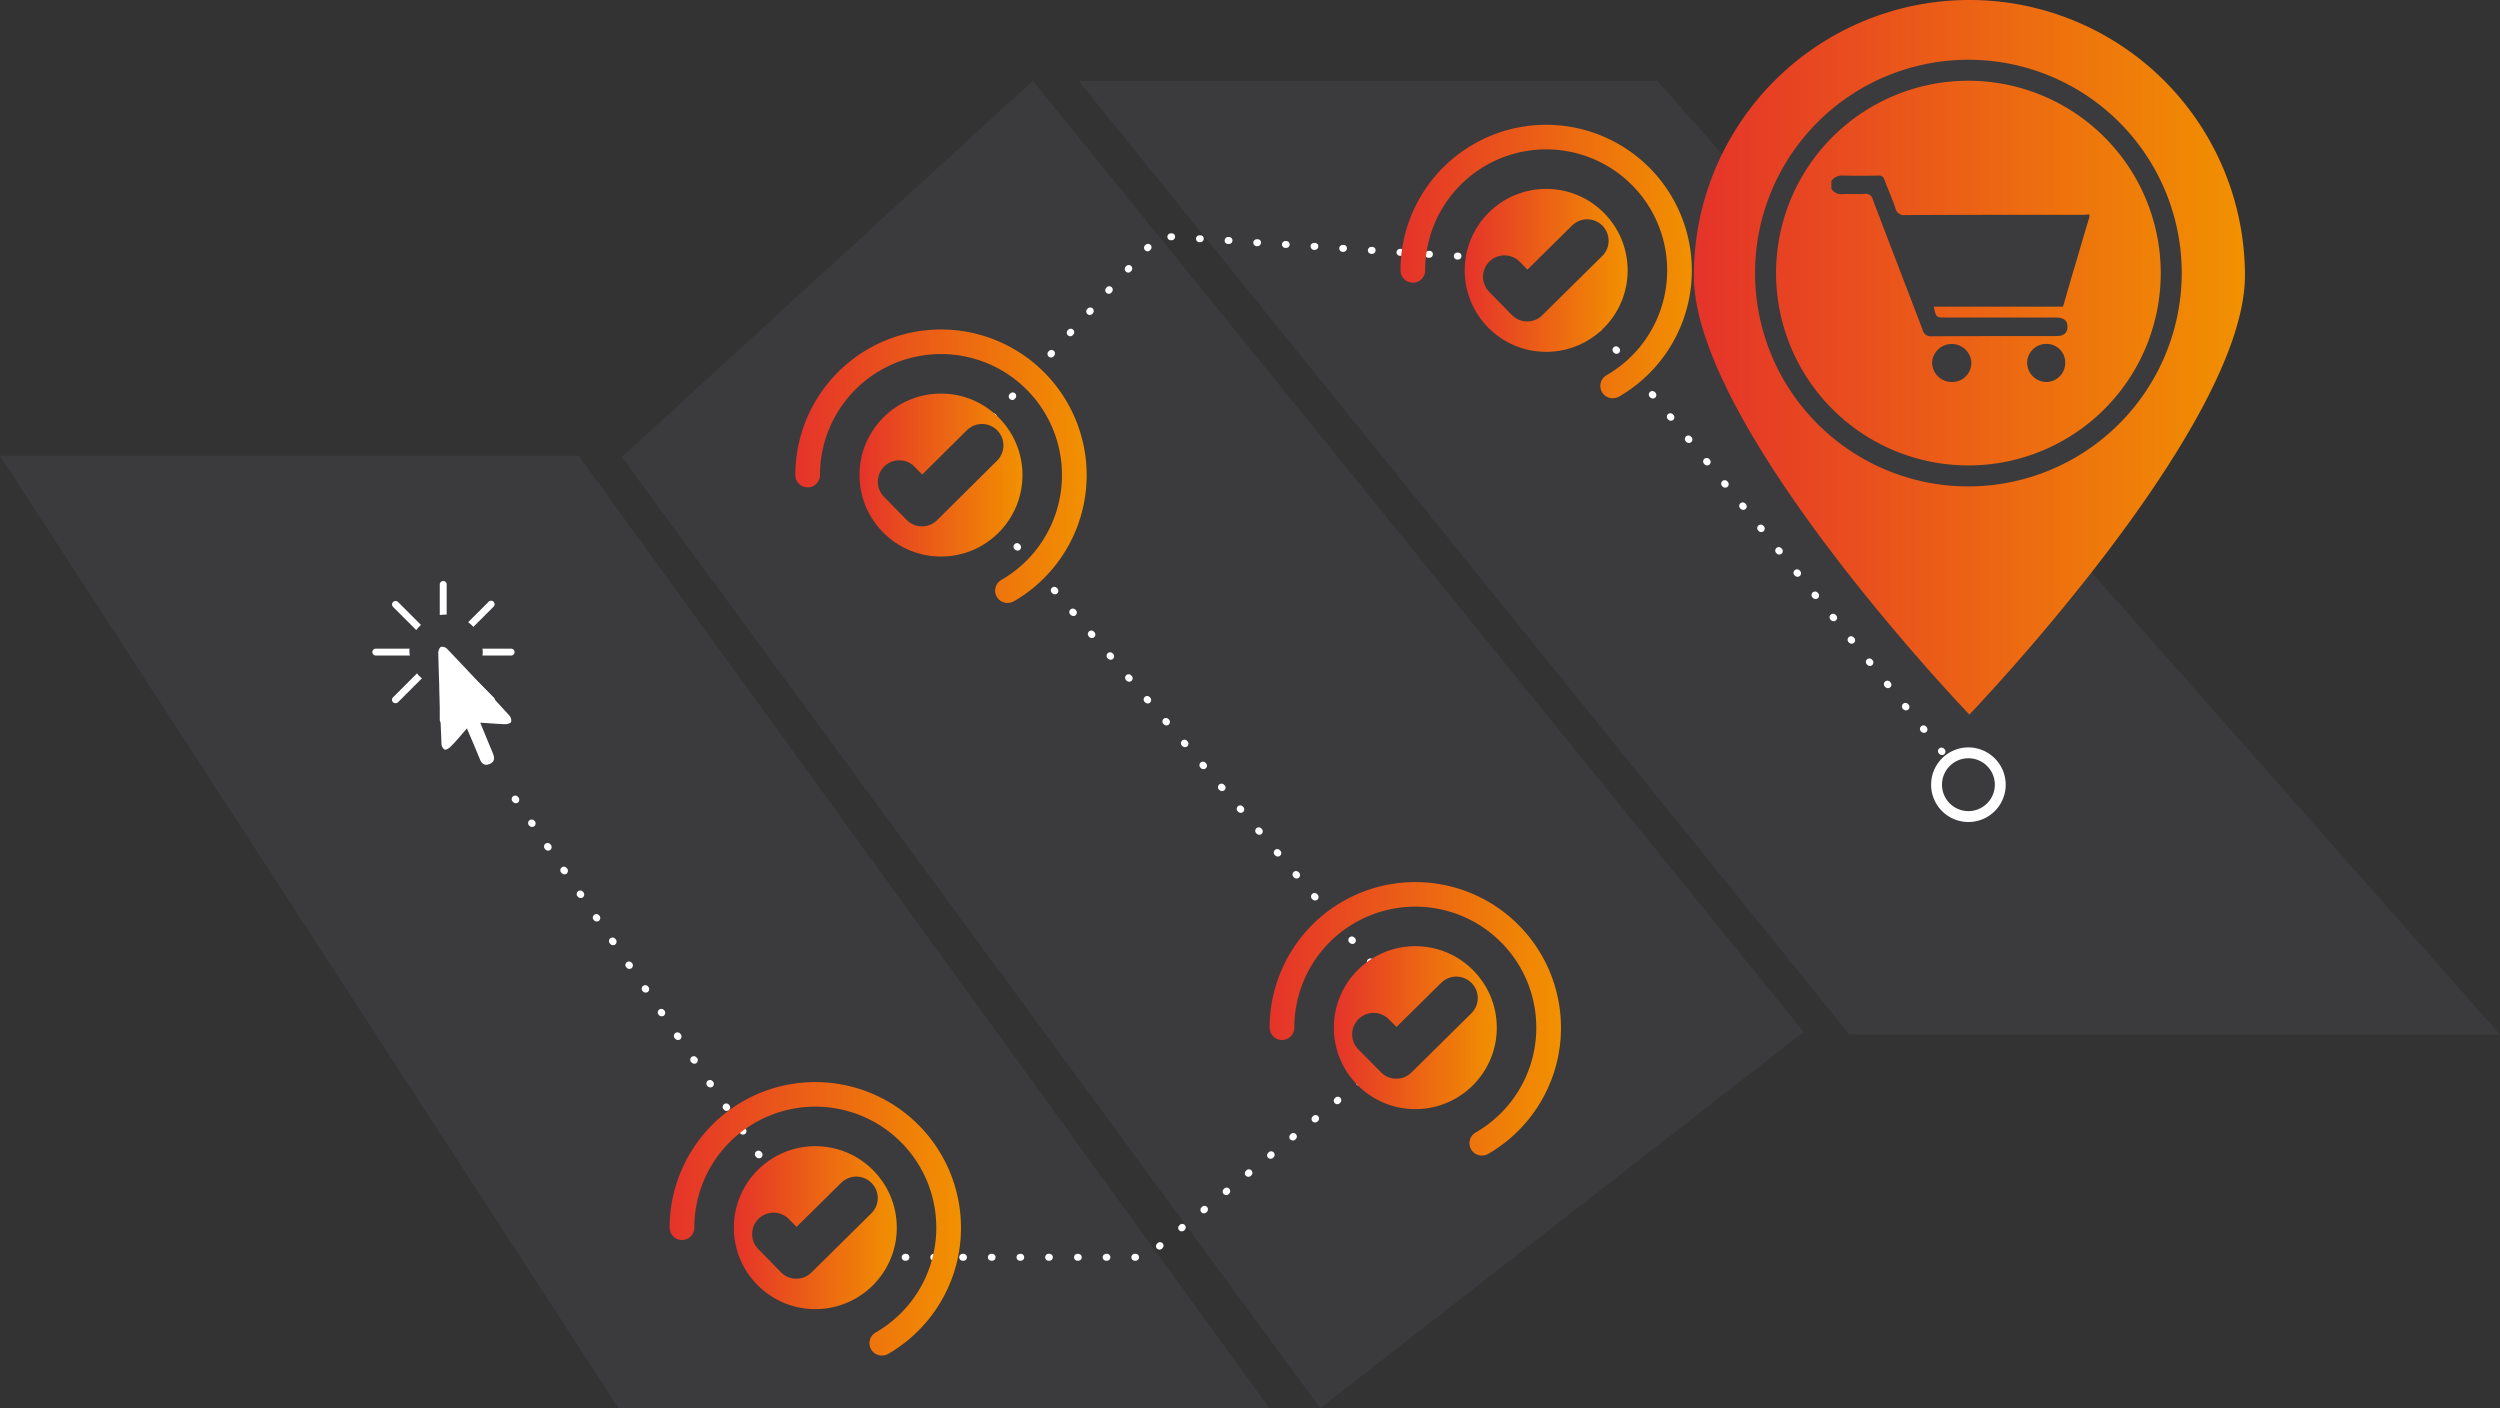 <svg id="Cornell_Service_Icons_-21" data-name="Cornell Service Icons_-21" xmlns="http://www.w3.org/2000/svg" xmlns:xlink="http://www.w3.org/1999/xlink" width="583.05" height="328.408" viewBox="0 0 583.05 328.408">
  <rect x="0" y="0" width="583.05" height="328.408" fill="#333333" stroke="none"/>
  <defs>
    <linearGradient id="linear-gradient" y1="0.5" x2="1" y2="0.5" gradientUnits="objectBoundingBox">
      <stop offset="0" stop-color="#e5332a"/>
      <stop offset="1" stop-color="#f29100"/>
    </linearGradient>
    <linearGradient id="linear-gradient-2" x1="0.001" y1="0.5" x2="1" y2="0.5" xlink:href="#linear-gradient"/>
    <linearGradient id="linear-gradient-3" x1="0" y1="0.5" x2="1" y2="0.5" xlink:href="#linear-gradient"/>
    <linearGradient id="linear-gradient-4" x1="0" y1="0.5" x2="1" y2="0.5" xlink:href="#linear-gradient"/>
    <linearGradient id="linear-gradient-5" x1="0" y1="0.5" x2="1" y2="0.5" xlink:href="#linear-gradient"/>
    <linearGradient id="linear-gradient-6" x1="0" y1="0.5" x2="0.999" y2="0.5" xlink:href="#linear-gradient"/>
    <linearGradient id="linear-gradient-7" x1="0" y1="0.5" x2="1" y2="0.5" xlink:href="#linear-gradient"/>
    <linearGradient id="linear-gradient-8" x1="0" y1="0.499" x2="0.999" y2="0.499" xlink:href="#linear-gradient"/>
    <linearGradient id="linear-gradient-9" x1="0" y1="0.5" x2="1" y2="0.5" xlink:href="#linear-gradient"/>
  </defs>
  <g id="Group_5488" data-name="Group 5488" transform="translate(0 18.83)">
    <path id="Path_29114" data-name="Path 29114" d="M296.046,406.706H144.251L0,184.6H134.98Z" transform="translate(0 -97.128)" fill="#3b3a3c"/>
    <path id="Path_29115" data-name="Path 29115" d="M768.318,255.152H616.581L436.8,32.7H571.78Z" transform="translate(-185.268 -32.7)" fill="#3b3a3c"/>
    <path id="Path_29116" data-name="Path 29116" d="M527.46,254.518l-112.752,87.76L251.8,120.46,347.679,32.7Z" transform="translate(-106.8 -32.7)" fill="#3b3a3c"/>
    <g id="Group_5487" data-name="Group 5487" transform="translate(119.369 35.581)">
      <path id="Path_29117" data-name="Path 29117" d="M419.431,229.079a.818.818,0,1,0-1.267,1.037l.115.115a.925.925,0,0,0,.633.288.8.8,0,0,0,.518-.173.821.821,0,0,0,.115-1.152Z" transform="translate(-296.655 -151.448)" fill="#fff"/>
      <path id="Path_29118" data-name="Path 29118" d="M417.97,151.7a.815.815,0,1,0-1.209-1.094l-.115.115a.816.816,0,0,0,.058,1.152,1.023,1.023,0,0,0,.576.23.709.709,0,0,0,.576-.288Z" transform="translate(-296 -118.177)" fill="#fff"/>
      <path id="Path_29119" data-name="Path 29119" d="M435.979,507.8h-.173a.806.806,0,0,0,0,1.612h.173a.787.787,0,0,0,.806-.806A.824.824,0,0,0,435.979,507.8Z" transform="translate(-303.874 -269.794)" fill="#fff"/>
      <path id="Path_29120" data-name="Path 29120" d="M434.646,246.895l-.115-.115a.818.818,0,0,0-1.267,1.037l.115.115a.925.925,0,0,0,.633.288.8.8,0,0,0,.518-.173A.821.821,0,0,0,434.646,246.895Z" transform="translate(-303.059 -158.956)" fill="#fff"/>
      <path id="Path_29121" data-name="Path 29121" d="M424.279,507.8h-.173a.806.806,0,0,0,0,1.612h.173a.806.806,0,0,0,0-1.612Z" transform="translate(-298.911 -269.794)" fill="#fff"/>
      <path id="Path_29122" data-name="Path 29122" d="M433.455,134.613l.115-.115a.815.815,0,0,0-1.209-1.094l-.115.115a.816.816,0,0,0,.058,1.152,1.023,1.023,0,0,0,.576.23A.709.709,0,0,0,433.455,134.613Z" transform="translate(-302.617 -110.881)" fill="#fff"/>
      <path id="Path_29123" data-name="Path 29123" d="M427.031,237.979a.818.818,0,0,0-1.267,1.037l.115.115a.925.925,0,0,0,.633.288.8.8,0,0,0,.518-.173.821.821,0,0,0,.115-1.152Z" transform="translate(-299.878 -155.223)" fill="#fff"/>
      <path id="Path_29124" data-name="Path 29124" d="M411.931,221.546a.821.821,0,0,0,.115-1.152l-.115-.115a.818.818,0,1,0-1.267,1.037l.115.115a.925.925,0,0,0,.633.288A.8.8,0,0,0,411.931,221.546Z" transform="translate(-293.474 -147.716)" fill="#fff"/>
      <path id="Path_29125" data-name="Path 29125" d="M396.831,202.579a.818.818,0,1,0-1.267,1.037l.115.115a.925.925,0,0,0,.633.288.8.8,0,0,0,.518-.173.821.821,0,0,0,.115-1.152Z" transform="translate(-287.069 -140.208)" fill="#fff"/>
      <path id="Path_29126" data-name="Path 29126" d="M394.413,176.246a.816.816,0,0,0-1.152.058l-.115.115a.816.816,0,0,0,.058,1.152,1.023,1.023,0,0,0,.576.23.709.709,0,0,0,.576-.288l.115-.115A.82.82,0,0,0,394.413,176.246Z" transform="translate(-286.033 -129.077)" fill="#fff"/>
      <path id="Path_29127" data-name="Path 29127" d="M401.079,507.8h-.173a.806.806,0,1,0,0,1.612h.173a.806.806,0,0,0,0-1.612Z" transform="translate(-289.071 -269.794)" fill="#fff"/>
      <path id="Path_29128" data-name="Path 29128" d="M412.679,507.8h-.173a.806.806,0,0,0,0,1.612h.173a.806.806,0,0,0,0-1.612Z" transform="translate(-293.991 -269.794)" fill="#fff"/>
      <path id="Path_29129" data-name="Path 29129" d="M410.07,160.3a.815.815,0,1,0-1.209-1.094l-.115.115a.816.816,0,0,0,.058,1.152,1.023,1.023,0,0,0,.576.23.709.709,0,0,0,.576-.288Z" transform="translate(-292.649 -121.824)" fill="#fff"/>
      <path id="Path_29130" data-name="Path 29130" d="M404.431,211.379a.818.818,0,1,0-1.267,1.037l.115.115a.925.925,0,0,0,.633.288.8.8,0,0,0,.518-.173.821.821,0,0,0,.115-1.152Z" transform="translate(-290.293 -143.941)" fill="#fff"/>
      <path id="Path_29131" data-name="Path 29131" d="M457.246,273.495l-.115-.115a.818.818,0,1,0-1.267,1.037l.115.115a.925.925,0,0,0,.633.288.8.8,0,0,0,.518-.173A.821.821,0,0,0,457.246,273.495Z" transform="translate(-312.645 -170.238)" fill="#fff"/>
      <path id="Path_29132" data-name="Path 29132" d="M464.631,282.179a.818.818,0,0,0-1.267,1.037l.115.115a.925.925,0,0,0,.633.288.8.8,0,0,0,.518-.173.821.821,0,0,0,.115-1.152Z" transform="translate(-315.826 -173.97)" fill="#fff"/>
      <path id="Path_29133" data-name="Path 29133" d="M468.595,503.264l-.115.115a.821.821,0,0,0-.115,1.152.85.85,0,0,0,1.152.115l.115-.115a.818.818,0,0,0-1.036-1.267Z" transform="translate(-317.947 -267.792)" fill="#fff"/>
      <path id="Path_29134" data-name="Path 29134" d="M463.661,99.018l-.115.115a.816.816,0,0,0,.058,1.152,1.023,1.023,0,0,0,.576.23.709.709,0,0,0,.576-.288l.115-.115a.816.816,0,0,0-.058-1.152A.88.88,0,0,0,463.661,99.018Z" transform="translate(-315.893 -96.305)" fill="#fff"/>
      <path id="Path_29135" data-name="Path 29135" d="M472.231,291.079a.818.818,0,1,0-1.267,1.037l.115.115a.925.925,0,0,0,.633.288.8.8,0,0,0,.518-.173.821.821,0,0,0,.115-1.152Z" transform="translate(-319.05 -177.745)" fill="#fff"/>
      <path id="Path_29136" data-name="Path 29136" d="M477.595,495.864l-.115.115a.821.821,0,0,0-.115,1.152.851.851,0,0,0,1.152.115l.115-.115a.818.818,0,1,0-1.036-1.267Z" transform="translate(-321.764 -264.653)" fill="#fff"/>
      <path id="Path_29137" data-name="Path 29137" d="M473.832,94.5h-.173a.808.808,0,1,0-.115,1.612h.23a.815.815,0,0,0,.806-.749A.758.758,0,0,0,473.832,94.5Z" transform="translate(-319.902 -94.489)" fill="#fff"/>
      <path id="Path_29138" data-name="Path 29138" d="M447.579,507.8h-.173a.806.806,0,0,0,0,1.612h.173a.806.806,0,0,0,0-1.612Z" transform="translate(-308.794 -269.794)" fill="#fff"/>
      <path id="Path_29139" data-name="Path 29139" d="M449.631,264.479a.818.818,0,1,0-1.267,1.037l.115.115a.925.925,0,0,0,.633.288.8.8,0,0,0,.518-.173.821.821,0,0,0,.115-1.152Z" transform="translate(-309.464 -166.463)" fill="#fff"/>
      <path id="Path_29140" data-name="Path 29140" d="M459.179,507.8h-.173a.806.806,0,1,0,0,1.612h.173a.806.806,0,0,0,0-1.612Z" transform="translate(-313.714 -269.794)" fill="#fff"/>
      <path id="Path_29141" data-name="Path 29141" d="M442.031,255.679a.818.818,0,1,0-1.267,1.037l.115.115a.925.925,0,0,0,.633.288.8.8,0,0,0,.518-.173.821.821,0,0,0,.115-1.152Z" transform="translate(-306.24 -162.731)" fill="#fff"/>
      <path id="Path_29142" data-name="Path 29142" d="M441.355,126.013l.115-.115a.815.815,0,1,0-1.209-1.094l-.115.115a.816.816,0,0,0,.058,1.152,1.023,1.023,0,0,0,.576.23A.916.916,0,0,0,441.355,126.013Z" transform="translate(-305.968 -107.234)" fill="#fff"/>
      <path id="Path_29143" data-name="Path 29143" d="M456.379,109.1a.709.709,0,0,0,.576-.288l.115-.115a.815.815,0,1,0-1.209-1.094l-.115.115a.816.816,0,0,0,.058,1.152A.739.739,0,0,0,456.379,109.1Z" transform="translate(-312.584 -99.938)" fill="#fff"/>
      <path id="Path_29144" data-name="Path 29144" d="M389.479,507.8h-.173a.806.806,0,0,0,0,1.612h.173a.787.787,0,0,0,.806-.806A.824.824,0,0,0,389.479,507.8Z" transform="translate(-284.151 -269.794)" fill="#fff"/>
      <path id="Path_29145" data-name="Path 29145" d="M235.094,361.042a.83.83,0,0,0-1.382.921l.115.115a.821.821,0,0,0,.691.346,1.085,1.085,0,0,0,.461-.115.88.88,0,0,0,.23-1.152Z" transform="translate(-218.447 -207.398)" fill="#fff"/>
      <path id="Path_29146" data-name="Path 29146" d="M241.594,370.542a.831.831,0,0,0-1.382.921l.115.115a.821.821,0,0,0,.691.346,1.084,1.084,0,0,0,.461-.115.88.88,0,0,0,.23-1.152Z" transform="translate(-221.204 -211.428)" fill="#fff"/>
      <path id="Path_29147" data-name="Path 29147" d="M228.494,351.442a.831.831,0,1,0-1.382.921l.115.115a.821.821,0,0,0,.691.346,1.085,1.085,0,0,0,.461-.115.88.88,0,0,0,.23-1.152Z" transform="translate(-215.648 -203.327)" fill="#fff"/>
      <path id="Path_29148" data-name="Path 29148" d="M389.331,194.946a.821.821,0,0,0,.115-1.152l-.115-.115a.818.818,0,0,0-1.267,1.037l.115.115a.925.925,0,0,0,.633.288A.464.464,0,0,0,389.331,194.946Z" transform="translate(-283.888 -136.433)" fill="#fff"/>
      <path id="Path_29149" data-name="Path 29149" d="M274.494,418.542a.831.831,0,1,0-1.382.921l.115.115a.821.821,0,0,0,.691.346,1.084,1.084,0,0,0,.461-.115.88.88,0,0,0,.23-1.152Z" transform="translate(-235.158 -231.787)" fill="#fff"/>
      <path id="Path_29150" data-name="Path 29150" d="M254.794,389.742a.831.831,0,0,0-1.382.921l.115.115a.821.821,0,0,0,.691.345,1.085,1.085,0,0,0,.461-.115.88.88,0,0,0,.23-1.152Z" transform="translate(-226.803 -219.571)" fill="#fff"/>
      <path id="Path_29151" data-name="Path 29151" d="M267.894,408.942a.831.831,0,0,0-1.382.921l.115.115a.821.821,0,0,0,.691.345,1.084,1.084,0,0,0,.461-.115.88.88,0,0,0,.23-1.152Z" transform="translate(-232.359 -227.715)" fill="#fff"/>
      <path id="Path_29152" data-name="Path 29152" d="M261.394,399.342a.831.831,0,0,0-1.382.921l.115.115a.821.821,0,0,0,.691.346,1.085,1.085,0,0,0,.461-.115.88.88,0,0,0,.23-1.152Z" transform="translate(-229.602 -223.643)" fill="#fff"/>
      <path id="Path_29153" data-name="Path 29153" d="M248.194,380.142a.831.831,0,1,0-1.382.921l.115.115a.821.821,0,0,0,.691.346,1.085,1.085,0,0,0,.461-.115.88.88,0,0,0,.23-1.152Z" transform="translate(-224.003 -215.5)" fill="#fff"/>
      <path id="Path_29154" data-name="Path 29154" d="M425.079,143.5a.709.709,0,0,0,.576-.288l.115-.115A.815.815,0,1,0,424.561,142l-.115.115a.817.817,0,0,0,.058,1.152A1.023,1.023,0,0,0,425.079,143.5Z" transform="translate(-299.309 -114.529)" fill="#fff"/>
      <path id="Path_29155" data-name="Path 29155" d="M448.479,117.7a.709.709,0,0,0,.576-.288l.115-.115a.815.815,0,0,0-1.209-1.094l-.115.115a.816.816,0,0,0,.058,1.152A.931.931,0,0,0,448.479,117.7Z" transform="translate(-309.234 -103.586)" fill="#fff"/>
      <path id="Path_29156" data-name="Path 29156" d="M221.894,341.842a.831.831,0,1,0-1.382.921l.115.115a.821.821,0,0,0,.691.346,1.085,1.085,0,0,0,.461-.115.88.88,0,0,0,.23-1.152Z" transform="translate(-212.848 -199.255)" fill="#fff"/>
      <path id="Path_29157" data-name="Path 29157" d="M401.579,169.2a.709.709,0,0,0,.576-.288l.115-.115a.815.815,0,1,0-1.209-1.094l-.115.115A.817.817,0,0,0,401,168.97.739.739,0,0,0,401.579,169.2Z" transform="translate(-289.341 -125.43)" fill="#fff"/>
      <path id="Path_29158" data-name="Path 29158" d="M215.394,332.242a.831.831,0,0,0-1.382.921l.115.115a.821.821,0,0,0,.691.346,1.085,1.085,0,0,0,.461-.115.88.88,0,0,0,.23-1.152Z" transform="translate(-210.091 -195.183)" fill="#fff"/>
      <path id="Path_29159" data-name="Path 29159" d="M208.794,322.642a.831.831,0,1,0-1.382.921l.115.115a.821.821,0,0,0,.691.346,1.085,1.085,0,0,0,.461-.115.88.88,0,0,0,.23-1.152Z" transform="translate(-207.292 -191.111)" fill="#fff"/>
      <path id="Path_29160" data-name="Path 29160" d="M479.731,299.879a.818.818,0,1,0-1.267,1.037l.115.115a.925.925,0,0,0,.633.288.8.8,0,0,0,.518-.173.821.821,0,0,0,.115-1.152Z" transform="translate(-322.231 -181.478)" fill="#fff"/>
      <path id="Path_29161" data-name="Path 29161" d="M281.094,428.142a.83.83,0,1,0-1.382.921l.115.115a.821.821,0,0,0,.691.346,1.084,1.084,0,0,0,.461-.115.88.88,0,0,0,.23-1.152Z" transform="translate(-237.958 -235.859)" fill="#fff"/>
      <path id="Path_29162" data-name="Path 29162" d="M354.579,507.8h-.173a.806.806,0,1,0,0,1.612h.173a.806.806,0,0,0,0-1.612Z" transform="translate(-269.348 -269.794)" fill="#fff"/>
      <path id="Path_29163" data-name="Path 29163" d="M333.594,504.842a.831.831,0,0,0-1.382.921l.115.115a.821.821,0,0,0,.691.346,1.084,1.084,0,0,0,.461-.115.88.88,0,0,0,.23-1.152Z" transform="translate(-260.226 -268.391)" fill="#fff"/>
      <path id="Path_29164" data-name="Path 29164" d="M377.779,507.8h-.173a.806.806,0,0,0,0,1.612h.173a.806.806,0,1,0,0-1.612Z" transform="translate(-279.188 -269.794)" fill="#fff"/>
      <path id="Path_29165" data-name="Path 29165" d="M366.179,507.8h-.173a.806.806,0,0,0,0,1.612h.173a.806.806,0,0,0,0-1.612Z" transform="translate(-274.268 -269.794)" fill="#fff"/>
      <path id="Path_29166" data-name="Path 29166" d="M386.513,184.846a.816.816,0,0,0-1.152.058l-.115.115a.816.816,0,0,0,.058,1.152,1.023,1.023,0,0,0,.576.23.709.709,0,0,0,.576-.288l.115-.115A.769.769,0,0,0,386.513,184.846Z" transform="translate(-282.682 -132.725)" fill="#fff"/>
      <path id="Path_29167" data-name="Path 29167" d="M326.994,495.242a.831.831,0,0,0-1.382.921l.115.115a.821.821,0,0,0,.691.346,1.085,1.085,0,0,0,.461-.115.88.88,0,0,0,.23-1.152Z" transform="translate(-257.426 -264.319)" fill="#fff"/>
      <path id="Path_29168" data-name="Path 29168" d="M342.979,507.8h-.173a.806.806,0,0,0,0,1.612h.173a.806.806,0,0,0,0-1.612Z" transform="translate(-264.428 -269.794)" fill="#fff"/>
      <path id="Path_29169" data-name="Path 29169" d="M300.794,456.842a.831.831,0,1,0-1.382.921l.115.115a.821.821,0,0,0,.691.346,1.084,1.084,0,0,0,.461-.115.88.88,0,0,0,.23-1.152Z" transform="translate(-246.313 -248.032)" fill="#fff"/>
      <path id="Path_29170" data-name="Path 29170" d="M294.194,447.242a.831.831,0,0,0-1.382.921l.115.115a.821.821,0,0,0,.691.346,1.085,1.085,0,0,0,.461-.115.88.88,0,0,0,.23-1.152Z" transform="translate(-243.514 -243.96)" fill="#fff"/>
      <path id="Path_29171" data-name="Path 29171" d="M320.494,485.642a.83.83,0,1,0-1.382.921l.115.115a.821.821,0,0,0,.691.346,1.085,1.085,0,0,0,.461-.115.88.88,0,0,0,.23-1.152Z" transform="translate(-254.669 -260.247)" fill="#fff"/>
      <path id="Path_29172" data-name="Path 29172" d="M287.594,437.742a.831.831,0,0,0-1.382.921l.115.115a.821.821,0,0,0,.691.345,1.085,1.085,0,0,0,.461-.115.88.88,0,0,0,.23-1.152Z" transform="translate(-240.715 -239.931)" fill="#fff"/>
      <path id="Path_29173" data-name="Path 29173" d="M313.894,476.042a.831.831,0,0,0-1.382.921l.115.115a.821.821,0,0,0,.691.346,1.085,1.085,0,0,0,.461-.115.88.88,0,0,0,.23-1.152Z" transform="translate(-251.87 -256.175)" fill="#fff"/>
      <path id="Path_29174" data-name="Path 29174" d="M307.294,466.442a.831.831,0,1,0-1.382.921l.115.115a.821.821,0,0,0,.691.346,1.085,1.085,0,0,0,.461-.115.88.88,0,0,0,.23-1.152Z" transform="translate(-249.07 -252.104)" fill="#fff"/>
      <path id="Path_29175" data-name="Path 29175" d="M509.831,335.379a.818.818,0,0,0-1.267,1.037l.115.115a.925.925,0,0,0,.633.288.8.8,0,0,0,.518-.173.821.821,0,0,0,.115-1.152Z" transform="translate(-334.998 -196.535)" fill="#fff"/>
      <path id="Path_29176" data-name="Path 29176" d="M639.931,122.579a.818.818,0,0,0-1.267,1.037l.115.115a.851.851,0,0,0,1.152.115.821.821,0,0,0,.115-1.152Z" transform="translate(-390.179 -106.276)" fill="#fff"/>
      <path id="Path_29177" data-name="Path 29177" d="M647.231,131.579a.818.818,0,1,0-1.267,1.037l.115.115a.851.851,0,0,0,1.152.115.821.821,0,0,0,.115-1.152Z" transform="translate(-393.276 -110.094)" fill="#fff"/>
      <path id="Path_29178" data-name="Path 29178" d="M661.931,149.679a.818.818,0,0,0-1.267,1.037l.115.115a.85.85,0,0,0,1.152.115.821.821,0,0,0,.115-1.152Z" transform="translate(-399.511 -117.771)" fill="#fff"/>
      <path id="Path_29179" data-name="Path 29179" d="M576.475,414.95a.583.583,0,0,0-.23.4.789.789,0,0,0,.115.864.85.85,0,0,0,1.152.115l.749-.576-.576-.691A.843.843,0,0,0,576.475,414.95Z" transform="translate(-363.75 -230.326)" fill="#fff"/>
      <path id="Path_29180" data-name="Path 29180" d="M683.831,176.679a.818.818,0,0,0-1.267,1.037l.115.115a.85.85,0,0,0,1.152.115.821.821,0,0,0,.115-1.152Z" transform="translate(-408.799 -129.223)" fill="#fff"/>
      <path id="Path_29181" data-name="Path 29181" d="M676.531,167.679a.818.818,0,0,0-1.267,1.037l.115.115a.85.85,0,0,0,1.152.115.821.821,0,0,0,.115-1.152Z" transform="translate(-405.703 -125.406)" fill="#fff"/>
      <path id="Path_29182" data-name="Path 29182" d="M669.231,158.679a.818.818,0,1,0-1.267,1.037l.115.115a.85.85,0,0,0,1.152.115.821.821,0,0,0,.115-1.152Z" transform="translate(-402.607 -121.588)" fill="#fff"/>
      <path id="Path_29183" data-name="Path 29183" d="M632.631,113.579a.818.818,0,1,0-1.267,1.037l.115.115a.851.851,0,0,0,1.152.115.821.821,0,0,0,.115-1.152Z" transform="translate(-387.083 -102.459)" fill="#fff"/>
      <path id="Path_29184" data-name="Path 29184" d="M589.832,102.3h-.173a.808.808,0,0,0-.115,1.612h.23a.807.807,0,0,0,.058-1.612Z" transform="translate(-369.103 -97.797)" fill="#fff"/>
      <path id="Path_29185" data-name="Path 29185" d="M578.232,101.6h-.173a.792.792,0,0,0-.864.749.758.758,0,0,0,.749.864h.23a.815.815,0,0,0,.806-.749A.758.758,0,0,0,578.232,101.6Z" transform="translate(-364.183 -97.505)" fill="#fff"/>
      <path id="Path_29186" data-name="Path 29186" d="M601.432,103.1h-.173a.808.808,0,0,0-.115,1.612h.23a.807.807,0,0,0,.058-1.612Z" transform="translate(-374.023 -98.137)" fill="#fff"/>
      <path id="Path_29187" data-name="Path 29187" d="M613.032,103.9h-.173a.808.808,0,0,0-.115,1.612h.23a.807.807,0,0,0,.058-1.612Z" transform="translate(-378.943 -98.476)" fill="#fff"/>
      <path id="Path_29188" data-name="Path 29188" d="M691.231,185.779a.818.818,0,0,0-1.267,1.037l.115.115a.851.851,0,0,0,1.152.115.821.821,0,0,0,.115-1.152Z" transform="translate(-411.938 -133.083)" fill="#fff"/>
      <path id="Path_29189" data-name="Path 29189" d="M624.632,104.7h-.173a.808.808,0,1,0-.115,1.612h.23a.815.815,0,0,0,.806-.749A.787.787,0,0,0,624.632,104.7Z" transform="translate(-383.863 -98.815)" fill="#fff"/>
      <path id="Path_29190" data-name="Path 29190" d="M654.531,140.579a.818.818,0,1,0-1.267,1.037l.115.115a.85.85,0,0,0,1.152.115.821.821,0,0,0,.115-1.152Z" transform="translate(-396.372 -113.911)" fill="#fff"/>
      <path id="Path_29191" data-name="Path 29191" d="M771.731,284.979a.818.818,0,1,0-1.267,1.037l.115.115a.851.851,0,0,0,1.152.115.821.821,0,0,0,.115-1.152Z" transform="translate(-446.082 -175.158)" fill="#fff"/>
      <path id="Path_29192" data-name="Path 29192" d="M764.431,275.979a.818.818,0,0,0-1.267,1.037l.115.115a.851.851,0,0,0,1.152.115.821.821,0,0,0,.115-1.152Z" transform="translate(-442.986 -171.341)" fill="#fff"/>
      <path id="Path_29193" data-name="Path 29193" d="M757.131,266.979a.818.818,0,0,0-1.267,1.037l.115.115a.851.851,0,0,0,1.152.115.821.821,0,0,0,.115-1.152Z" transform="translate(-439.889 -167.523)" fill="#fff"/>
      <path id="Path_29194" data-name="Path 29194" d="M698.531,194.779a.818.818,0,1,0-1.267,1.037l.115.115a.851.851,0,0,0,1.152.115.821.821,0,0,0,.115-1.152Z" transform="translate(-415.034 -136.9)" fill="#fff"/>
      <path id="Path_29195" data-name="Path 29195" d="M786.331,303.079a.818.818,0,1,0-1.267,1.037l.115.115a.851.851,0,0,0,1.152.115.821.821,0,0,0,.115-1.152Z" transform="translate(-452.275 -182.835)" fill="#fff"/>
      <path id="Path_29196" data-name="Path 29196" d="M779.031,294.079a.818.818,0,1,0-1.267,1.037l.115.115a.85.85,0,0,0,1.152.115.821.821,0,0,0,.115-1.152Z" transform="translate(-449.178 -179.018)" fill="#fff"/>
      <path id="Path_29197" data-name="Path 29197" d="M749.731,257.979a.818.818,0,1,0-1.267,1.037l.115.115a.851.851,0,0,0,1.152.115.821.821,0,0,0,.115-1.152Z" transform="translate(-436.751 -163.706)" fill="#fff"/>
      <path id="Path_29198" data-name="Path 29198" d="M720.431,221.879a.818.818,0,0,0-1.267,1.037l.115.115a.85.85,0,0,0,1.152.115.821.821,0,0,0,.115-1.152Z" transform="translate(-424.323 -148.394)" fill="#fff"/>
      <path id="Path_29199" data-name="Path 29199" d="M742.431,248.879a.818.818,0,0,0-1.267,1.037l.115.115a.851.851,0,0,0,1.152.115.821.821,0,0,0,.115-1.152Z" transform="translate(-433.654 -159.846)" fill="#fff"/>
      <path id="Path_29200" data-name="Path 29200" d="M705.831,203.779a.818.818,0,0,0-1.267,1.037l.115.115a.851.851,0,0,0,1.152.115.821.821,0,0,0,.115-1.152Z" transform="translate(-418.131 -140.717)" fill="#fff"/>
      <path id="Path_29201" data-name="Path 29201" d="M713.131,212.779a.818.818,0,0,0-1.267,1.037l.115.115a.85.85,0,0,0,1.152.115.821.821,0,0,0,.115-1.152Z" transform="translate(-421.227 -144.535)" fill="#fff"/>
      <path id="Path_29202" data-name="Path 29202" d="M485.374,96.908a.815.815,0,0,0,.806-.749.758.758,0,0,0-.749-.864h-.173a.808.808,0,1,0-.115,1.612Z" transform="translate(-324.822 -94.828)" fill="#fff"/>
      <path id="Path_29203" data-name="Path 29203" d="M727.831,230.879a.818.818,0,0,0-1.267,1.037l.115.115a.851.851,0,0,0,1.152.115.821.821,0,0,0,.115-1.152Z" transform="translate(-427.462 -152.212)" fill="#fff"/>
      <path id="Path_29204" data-name="Path 29204" d="M735.131,239.879a.818.818,0,1,0-1.267,1.037l.115.115a.851.851,0,0,0,1.152.115.821.821,0,0,0,.115-1.152Z" transform="translate(-430.558 -156.029)" fill="#fff"/>
      <path id="Path_29205" data-name="Path 29205" d="M570.131,406.179a.818.818,0,1,0-1.267,1.037l.115.115a.925.925,0,0,0,.633.288.8.8,0,0,0,.518-.173.821.821,0,0,0,.115-1.152Z" transform="translate(-360.574 -226.565)" fill="#fff"/>
      <path id="Path_29206" data-name="Path 29206" d="M517.331,344.179a.818.818,0,0,0-1.267,1.036l.115.115a.925.925,0,0,0,.633.288.8.8,0,0,0,.518-.173.821.821,0,0,0,.115-1.152Z" transform="translate(-338.179 -200.268)" fill="#fff"/>
      <path id="Path_29207" data-name="Path 29207" d="M508.517,98.508h0a.83.83,0,0,0,.864-.749.758.758,0,0,0-.749-.864h-.173a.808.808,0,0,0-.115,1.612Z" transform="translate(-334.662 -95.507)" fill="#fff"/>
      <path id="Path_29208" data-name="Path 29208" d="M524.931,353.079a.818.818,0,0,0-1.267,1.037l.115.115a.925.925,0,0,0,.633.288.8.8,0,0,0,.518-.173.821.821,0,0,0,.115-1.152Z" transform="translate(-341.402 -204.043)" fill="#fff"/>
      <path id="Path_29209" data-name="Path 29209" d="M520.232,97.6h-.173a.808.808,0,0,0-.115,1.612h.23a.807.807,0,0,0,.058-1.612Z" transform="translate(-339.582 -95.804)" fill="#fff"/>
      <path id="Path_29210" data-name="Path 29210" d="M504.595,473.764l-.115.115a.821.821,0,0,0-.115,1.152.85.85,0,0,0,1.152.115l.115-.115a.818.818,0,1,0-1.036-1.267Z" transform="translate(-333.216 -255.28)" fill="#fff"/>
      <path id="Path_29211" data-name="Path 29211" d="M522.595,459.064l-.115.115a.821.821,0,0,0-.115,1.152.851.851,0,0,0,1.152.115l.115-.115a.818.818,0,0,0-1.036-1.267Z" transform="translate(-340.851 -249.045)" fill="#fff"/>
      <path id="Path_29212" data-name="Path 29212" d="M486.713,310.219a.8.8,0,0,0,.518-.173.821.821,0,0,0,.115-1.152l-.115-.115a.818.818,0,0,0-1.267,1.037l.115.115A.734.734,0,0,0,486.713,310.219Z" transform="translate(-325.412 -185.253)" fill="#fff"/>
      <path id="Path_29213" data-name="Path 29213" d="M486.595,488.564l-.115.115a.821.821,0,0,0-.115,1.152.85.85,0,0,0,1.152.115l.115-.115a.818.818,0,0,0-1.037-1.267Z" transform="translate(-325.582 -261.557)" fill="#fff"/>
      <path id="Path_29214" data-name="Path 29214" d="M531.549,100.008h.23a.815.815,0,0,0,.806-.749.758.758,0,0,0-.749-.864h-.173a.758.758,0,0,0-.864.749A.83.83,0,0,0,531.549,100.008Z" transform="translate(-344.507 -96.143)" fill="#fff"/>
      <path id="Path_29215" data-name="Path 29215" d="M502.331,326.479a.818.818,0,1,0-1.267,1.037l.115.115a.925.925,0,0,0,.633.288.8.8,0,0,0,.518-.173.821.821,0,0,0,.115-1.152Z" transform="translate(-331.817 -192.76)" fill="#fff"/>
      <path id="Path_29216" data-name="Path 29216" d="M494.846,317.795l-.115-.115a.818.818,0,1,0-1.267,1.037l.115.115a.925.925,0,0,0,.633.288.8.8,0,0,0,.518-.173A.774.774,0,0,0,494.846,317.795Z" transform="translate(-328.593 -189.028)" fill="#fff"/>
      <path id="Path_29217" data-name="Path 29217" d="M495.595,481.164l-.115.115a.821.821,0,0,0-.115,1.152.851.851,0,0,0,1.152.115l.115-.115a.818.818,0,1,0-1.037-1.267Z" transform="translate(-329.399 -258.418)" fill="#fff"/>
      <path id="Path_29218" data-name="Path 29218" d="M497.032,96h-.173a.792.792,0,0,0-.864.749.758.758,0,0,0,.749.864h.23A.807.807,0,0,0,497.032,96Z" transform="translate(-329.742 -95.13)" fill="#fff"/>
      <path id="Path_29219" data-name="Path 29219" d="M513.595,466.464l-.115.115a.821.821,0,0,0-.115,1.152.85.85,0,0,0,1.152.115l.115-.115a.818.818,0,0,0-1.036-1.267Z" transform="translate(-337.034 -252.183)" fill="#fff"/>
      <path id="Path_29220" data-name="Path 29220" d="M558.595,429.664l-.115.115a.821.821,0,0,0-.115,1.152.85.85,0,0,0,1.152.115l.115-.115a.818.818,0,0,0-1.036-1.267Z" transform="translate(-356.12 -236.575)" fill="#fff"/>
      <path id="Path_29221" data-name="Path 29221" d="M562.531,397.279a.818.818,0,0,0-1.267,1.037l.115.115a.925.925,0,0,0,.633.288.8.8,0,0,0,.518-.173.821.821,0,0,0,.115-1.152Z" transform="translate(-357.35 -222.79)" fill="#fff"/>
      <path id="Path_29222" data-name="Path 29222" d="M555.032,100h-.173a.808.808,0,0,0-.115,1.612h.23a.815.815,0,0,0,.806-.749A.758.758,0,0,0,555.032,100Z" transform="translate(-354.343 -96.822)" fill="#fff"/>
      <path id="Path_29223" data-name="Path 29223" d="M566.574,102.408a.815.815,0,0,0,.806-.749.758.758,0,0,0-.749-.864h-.173a.808.808,0,0,0-.115,1.612Z" transform="translate(-359.263 -97.161)" fill="#fff"/>
      <path id="Path_29224" data-name="Path 29224" d="M555.031,388.479a.818.818,0,1,0-1.267,1.036l.115.115a.925.925,0,0,0,.633.288.8.8,0,0,0,.518-.173.821.821,0,0,0,.115-1.152Z" transform="translate(-354.169 -219.057)" fill="#fff"/>
      <path id="Path_29225" data-name="Path 29225" d="M567.595,422.264l-.115.115a.821.821,0,0,0-.115,1.152.851.851,0,0,0,1.152.115l.115-.115a.818.818,0,1,0-1.037-1.267Z" transform="translate(-359.938 -233.436)" fill="#fff"/>
      <path id="Path_29226" data-name="Path 29226" d="M543.432,99.2h-.173a.808.808,0,1,0-.115,1.612h.23a.815.815,0,0,0,.806-.749A.758.758,0,0,0,543.432,99.2Z" transform="translate(-349.423 -96.483)" fill="#fff"/>
      <path id="Path_29227" data-name="Path 29227" d="M540.046,370.895l-.115-.115a.818.818,0,0,0-1.267,1.037l.115.115a.925.925,0,0,0,.633.288.8.8,0,0,0,.518-.173A.821.821,0,0,0,540.046,370.895Z" transform="translate(-347.765 -211.55)" fill="#fff"/>
      <path id="Path_29228" data-name="Path 29228" d="M540.595,444.364l-.115.115a.821.821,0,0,0-.115,1.152.851.851,0,0,0,1.152.115l.115-.115a.818.818,0,1,0-1.037-1.267Z" transform="translate(-348.486 -242.81)" fill="#fff"/>
      <path id="Path_29229" data-name="Path 29229" d="M531.595,451.764l-.115.115a.821.821,0,0,0-.115,1.152.85.85,0,0,0,1.152.115l.115-.115a.818.818,0,0,0-1.037-1.267Z" transform="translate(-344.668 -245.948)" fill="#fff"/>
      <path id="Path_29230" data-name="Path 29230" d="M547.531,379.579a.818.818,0,0,0-1.267,1.037l.115.115a.925.925,0,0,0,.633.288.8.8,0,0,0,.518-.173.821.821,0,0,0,.115-1.152Z" transform="translate(-350.988 -215.282)" fill="#fff"/>
      <path id="Path_29231" data-name="Path 29231" d="M549.595,436.964l-.115.115a.821.821,0,0,0-.115,1.152.85.85,0,0,0,1.152.115l.115-.115a.818.818,0,1,0-1.036-1.267Z" transform="translate(-352.303 -239.671)" fill="#fff"/>
      <path id="Path_29232" data-name="Path 29232" d="M531.279,363.131a.925.925,0,0,0,.633.288.8.8,0,0,0,.518-.173.821.821,0,0,0,.115-1.152l-.115-.115a.818.818,0,0,0-1.267,1.037Z" transform="translate(-344.583 -207.817)" fill="#fff"/>
    </g>
  </g>
  <g id="Group_5491" data-name="Group 5491" transform="translate(395.035)">
    <path id="Path_29233" data-name="Path 29233" d="M814.53,64.265c0,35.473-64.265,102.387-64.265,102.387S686,99.738,686,64.265a64.265,64.265,0,0,1,128.53,0Z" transform="translate(-686)" fill="url(#linear-gradient)"/>
    <g id="Group_5489" data-name="Group 5489" transform="translate(32.075 40.943)">
      <path id="Path_29234" data-name="Path 29234" d="M801.877,80.774c-1.324,4.376-2.591,8.811-3.916,13.187-.749,2.534-1.44,5.068-2.246,7.716H765.6c.518,2.534.518,2.534,2.879,2.534h25.568c1.9,0,2.764.749,2.707,2.188a1.934,1.934,0,0,1-1.785,2.073,8.5,8.5,0,0,1-1.209.058c-9.559,0-19.118,0-28.677.058a1.9,1.9,0,0,1-2.073-1.44c-3.858-10.135-7.774-20.27-11.632-30.4a1.679,1.679,0,0,0-1.9-1.382c-1.67.115-3.4,0-5.125.058a2.649,2.649,0,0,1-2.649-1.267V72.367a3.02,3.02,0,0,1,2.706-1.267c2.764.058,5.528.058,8.235,0a1.315,1.315,0,0,1,1.44.979c.806,2.188,1.785,4.376,2.534,6.565a2.042,2.042,0,0,0,2.361,1.67q20.731-.086,41.4-.058a13.1,13.1,0,0,0,1.5-.115Z" transform="translate(-741.7 -71.1)" fill="#3b3a3c"/>
      <path id="Path_29235" data-name="Path 29235" d="M787.107,148.167a4.571,4.571,0,0,1-4.607-4.549,4.586,4.586,0,0,1,9.156,0A4.452,4.452,0,0,1,787.107,148.167Z" transform="translate(-759.005 -100.026)" fill="#3b3a3c"/>
      <path id="Path_29236" data-name="Path 29236" d="M829.868,143.676a4.426,4.426,0,0,1-4.319,4.492A4.522,4.522,0,0,1,821,143.618a4.427,4.427,0,0,1,4.492-4.319A4.3,4.3,0,0,1,829.868,143.676Z" transform="translate(-775.335 -100.026)" fill="#3b3a3c"/>
    </g>
    <g id="Group_5490" data-name="Group 5490" transform="translate(14.281 13.936)">
      <path id="Path_29237" data-name="Path 29237" d="M760.554,123.707a49.754,49.754,0,1,1,49.754-49.754A49.84,49.84,0,0,1,760.554,123.707Zm0-94.613a44.859,44.859,0,1,0,44.859,44.859A44.876,44.876,0,0,0,760.554,29.095Z" transform="translate(-710.8 -24.2)" fill="#3b3a3c"/>
    </g>
  </g>
  <path id="Path_29238" data-name="Path 29238" d="M388.3,178.683V169.7h8.926" transform="translate(-164.697 -71.978)" fill="none" stroke="#fff" stroke-linecap="round" stroke-width="2.835" stroke-dasharray="0.283 11.339"/>
  <g id="Group_5493" data-name="Group 5493" transform="translate(156.171 252.338)">
    <circle id="Ellipse_230" data-name="Ellipse 230" cx="19.003" cy="19.003" r="19.003" transform="translate(14.972 14.972)" fill="url(#linear-gradient-2)"/>
    <g id="Group_5492" data-name="Group 5492">
      <path id="Path_29239" data-name="Path 29239" d="M320.666,502a2.875,2.875,0,0,1-1.44-5.355,28.218,28.218,0,1,0-42.268-24.474,2.879,2.879,0,0,1-5.759,0,33.975,33.975,0,1,1,50.905,29.484A3.122,3.122,0,0,1,320.666,502Z" transform="translate(-271.2 -438.2)" fill="url(#linear-gradient-3)"/>
    </g>
    <path id="Path_29240" data-name="Path 29240" d="M313.3,493.607l5.3,5.413,13.993-13.82" transform="translate(-289.057 -458.135)" fill="none" stroke="#3b3a3c" stroke-linecap="round" stroke-linejoin="round" stroke-width="10"/>
  </g>
  <g id="Group_5495" data-name="Group 5495" transform="translate(296.103 205.694)">
    <circle id="Ellipse_231" data-name="Ellipse 231" cx="19.003" cy="19.003" r="19.003" transform="translate(14.972 14.972)" fill="url(#linear-gradient-4)"/>
    <g id="Group_5494" data-name="Group 5494">
      <path id="Path_29241" data-name="Path 29241" d="M563.666,421a2.875,2.875,0,0,1-1.44-5.355,28.218,28.218,0,1,0-42.268-24.474,2.879,2.879,0,0,1-5.759,0,33.975,33.975,0,1,1,50.905,29.484A3.122,3.122,0,0,1,563.666,421Z" transform="translate(-514.2 -357.2)" fill="url(#linear-gradient-5)"/>
    </g>
    <path id="Path_29242" data-name="Path 29242" d="M556.3,412.665l5.3,5.355,13.993-13.82" transform="translate(-532.057 -377.135)" fill="none" stroke="#3b3a3c" stroke-linecap="round" stroke-linejoin="round" stroke-width="10"/>
  </g>
  <g id="Group_5497" data-name="Group 5497" transform="translate(185.482 76.819)">
    <circle id="Ellipse_232" data-name="Ellipse 232" cx="19.003" cy="19.003" r="19.003" transform="translate(14.972 14.972)" fill="url(#linear-gradient-6)"/>
    <g id="Group_5496" data-name="Group 5496">
      <path id="Path_29243" data-name="Path 29243" d="M371.566,197.2a2.875,2.875,0,0,1-1.44-5.355,28.218,28.218,0,1,0-42.268-24.474,2.879,2.879,0,1,1-5.759,0,33.975,33.975,0,1,1,50.905,29.484A3.3,3.3,0,0,1,371.566,197.2Z" transform="translate(-322.1 -133.4)" fill="url(#linear-gradient-7)"/>
    </g>
    <path id="Path_29244" data-name="Path 29244" d="M364.2,188.865l5.3,5.413L383.491,180.4" transform="translate(-339.957 -153.335)" fill="none" stroke="#3b3a3c" stroke-linecap="round" stroke-linejoin="round" stroke-width="10"/>
  </g>
  <g id="Group_5499" data-name="Group 5499" transform="translate(326.623 29.081)">
    <circle id="Ellipse_233" data-name="Ellipse 233" cx="19.003" cy="19.003" r="19.003" transform="translate(14.972 14.972)" fill="url(#linear-gradient-8)"/>
    <g id="Group_5498" data-name="Group 5498">
      <path id="Path_29245" data-name="Path 29245" d="M616.666,114.3a2.875,2.875,0,0,1-1.44-5.355,28.218,28.218,0,1,0-42.268-24.474,2.879,2.879,0,0,1-5.759,0,33.975,33.975,0,1,1,50.905,29.484A3.3,3.3,0,0,1,616.666,114.3Z" transform="translate(-567.2 -50.5)" fill="url(#linear-gradient-9)"/>
    </g>
    <path id="Path_29246" data-name="Path 29246" d="M609.3,105.907l5.3,5.413L628.591,97.5" transform="translate(-585.057 -70.435)" fill="none" stroke="#3b3a3c" stroke-linecap="round" stroke-linejoin="round" stroke-width="10"/>
  </g>
  <path id="Path_29247" data-name="Path 29247" d="M790.8,302.7a8.7,8.7,0,1,0,8.7,8.7A8.725,8.725,0,0,0,790.8,302.7Zm0,14.857a6.162,6.162,0,1,1,6.162-6.162A6.169,6.169,0,0,1,790.8,317.557Z" transform="translate(-331.726 -128.39)" fill="#fff"/>
  <g id="Group_5502" data-name="Group 5502" transform="translate(86.839 135.498)">
    <g id="Group_5500" data-name="Group 5500">
      <path id="Path_29248" data-name="Path 29248" d="M164.422,250.174a7.409,7.409,0,0,1,1.094-1.209l-5.355-5.355a.814.814,0,1,0-1.152,1.152Z" transform="translate(-154.172 -238.714)" fill="#fff"/>
      <path id="Path_29249" data-name="Path 29249" d="M179.54,243.132h.173v-7.025a.806.806,0,0,0-1.612,0v7.141A12.125,12.125,0,0,1,179.54,243.132Z" transform="translate(-162.379 -235.3)" fill="#fff"/>
      <path id="Path_29250" data-name="Path 29250" d="M159.438,263.276a1.775,1.775,0,0,1,.058-.576h-7.889a.806.806,0,0,0,0,1.612h7.947A6.347,6.347,0,0,1,159.438,263.276Z" transform="translate(-150.8 -246.922)" fill="#fff"/>
      <path id="Path_29251" data-name="Path 29251" d="M190.809,249.383l4.722-4.722a.814.814,0,0,0-1.152-1.152l-4.78,4.78A7.409,7.409,0,0,1,190.809,249.383Z" transform="translate(-167.257 -238.672)" fill="#fff"/>
      <path id="Path_29252" data-name="Path 29252" d="M164.595,272.7l-5.586,5.586a.769.769,0,0,0,0,1.152.835.835,0,0,0,1.152,0l5.586-5.586A4.381,4.381,0,0,1,164.595,272.7Z" transform="translate(-154.172 -251.163)" fill="#fff"/>
      <path id="Path_29253" data-name="Path 29253" d="M179.54,278.415a11.218,11.218,0,0,1-1.44-.115v7.6a.806.806,0,1,0,1.612,0v-7.486Z" transform="translate(-162.379 -253.538)" fill="#fff"/>
      <path id="Path_29254" data-name="Path 29254" d="M202.022,262.7H195.4c0,.173.058.4.058.576a6.258,6.258,0,0,1-.058,1.037h6.68a.787.787,0,0,0,.806-.806A.837.837,0,0,0,202.022,262.7Z" transform="translate(-169.717 -246.922)" fill="#fff"/>
      <path id="Path_29255" data-name="Path 29255" d="M190.509,273.9c-.4.4-.806.749-1.209,1.094l5.01,5.01a.835.835,0,0,0,1.152,0,.769.769,0,0,0,0-1.152Z" transform="translate(-167.13 -251.672)" fill="#fff"/>
    </g>
    <g id="_x37_UrPoE_00000060027779015315024320000016014699233574089900_" transform="translate(15.375 15.324)">
      <g id="Group_5501" data-name="Group 5501">
        <path id="Path_29256" data-name="Path 29256" d="M187.289,279.641c1.094,2.649,1.958,4.78,2.879,6.968.461,1.094.633,2.073-.691,2.649s-1.958-.23-2.361-1.324c-.921-2.246-1.843-4.434-2.937-6.968-1.382,1.612-2.534,2.994-3.8,4.261-.346.346-1.037.806-1.382.691a1.721,1.721,0,0,1-.749-1.324c-.288-7.083-.576-14.166-.749-21.249,0-.461.288-1.267.633-1.382a1.582,1.582,0,0,1,1.44.461q7.342,7.688,14.511,15.548a1.689,1.689,0,0,1,.4,1.5c-.173.346-.921.518-1.44.518C191.263,279.929,189.535,279.756,187.289,279.641Z" transform="translate(-177.5 -261.91)" fill="#fff"/>
      </g>
    </g>
  </g>
</svg>
